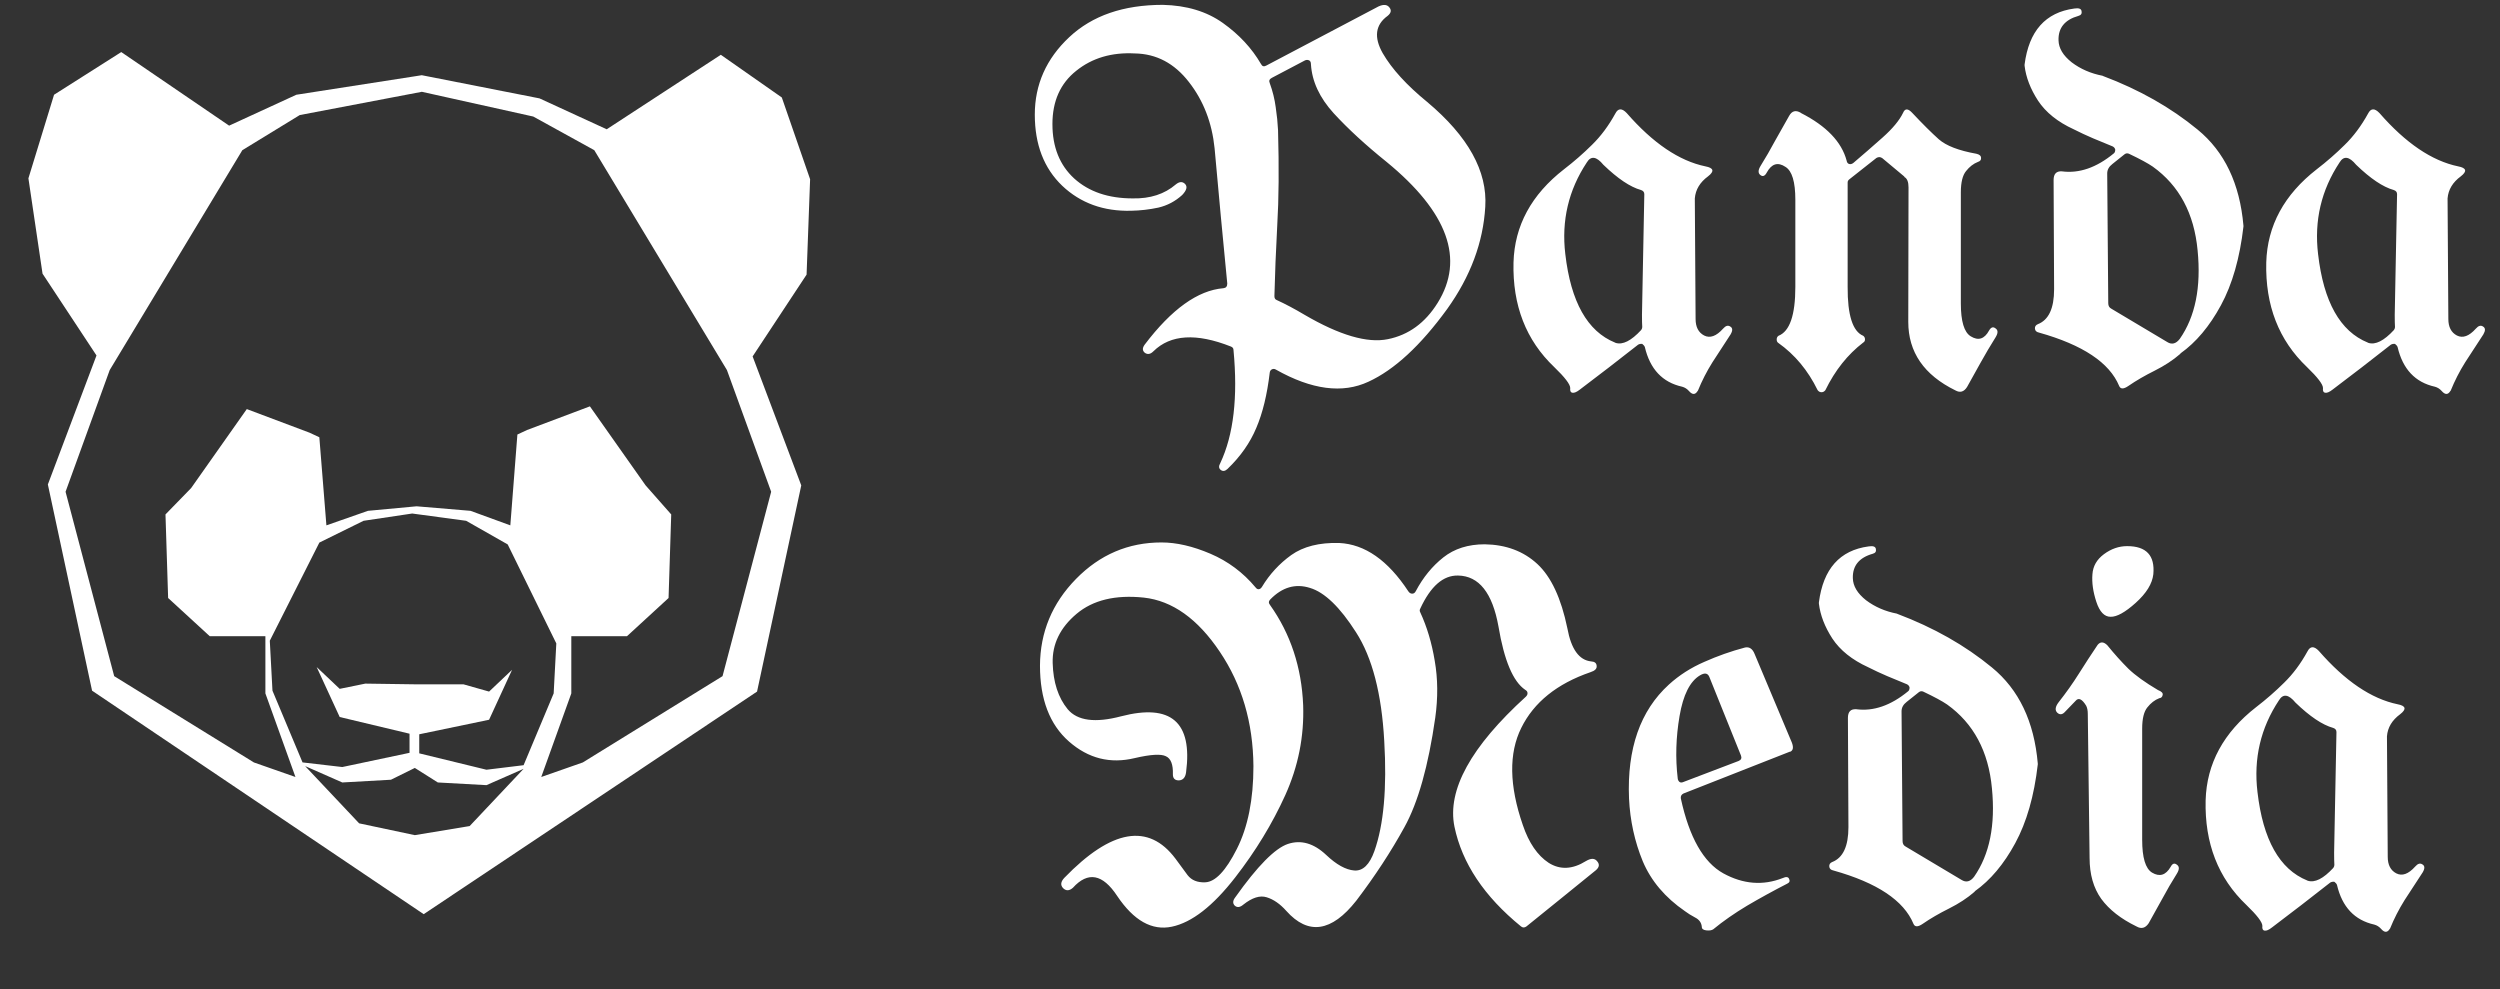 <svg width="139" height="55" viewBox="0 0 139 55" fill="none" xmlns="http://www.w3.org/2000/svg">
<rect x="0" y="0" width="139" height="55" fill="#333333" stroke="none"/>
<g clip-path="url(#clip0_4138_6350)">
<path d="M65.37 10.258C65.572 10.092 65.745 10.082 65.889 10.228C66.033 10.374 65.98 10.579 65.73 10.842C65.346 11.192 64.904 11.426 64.405 11.543C63.906 11.65 63.402 11.708 62.893 11.718C61.357 11.757 60.08 11.294 59.062 10.331C58.044 9.357 57.535 8.038 57.535 6.373C57.535 4.699 58.174 3.263 59.451 2.066C60.728 0.868 62.461 0.27 64.65 0.27C65.975 0.299 67.089 0.635 67.991 1.277C68.894 1.92 69.6 2.679 70.109 3.555C70.176 3.691 70.276 3.721 70.411 3.643L76.647 0.357C76.926 0.231 77.127 0.25 77.252 0.416C77.377 0.571 77.343 0.727 77.151 0.883C76.469 1.379 76.378 2.07 76.878 2.956C77.386 3.833 78.212 4.738 79.355 5.672C81.63 7.58 82.706 9.523 82.581 11.499C82.466 13.475 81.76 15.368 80.464 17.179C78.985 19.214 77.526 20.562 76.085 21.224C74.645 21.896 72.931 21.672 70.944 20.552C70.867 20.503 70.79 20.499 70.713 20.538C70.646 20.576 70.608 20.635 70.598 20.713C70.454 21.939 70.204 22.966 69.849 23.794C69.504 24.621 68.971 25.381 68.251 26.072C68.116 26.198 67.991 26.218 67.876 26.13C67.761 26.043 67.751 25.916 67.847 25.751C68.587 24.183 68.832 22.085 68.582 19.457C68.582 19.369 68.534 19.306 68.438 19.267C66.517 18.508 65.082 18.595 64.132 19.53C63.968 19.695 63.81 19.725 63.656 19.618C63.512 19.501 63.507 19.35 63.642 19.165C65.14 17.189 66.599 16.142 68.02 16.025C68.097 16.016 68.15 15.991 68.179 15.952C68.217 15.914 68.236 15.85 68.236 15.763C68.121 14.507 68.001 13.256 67.876 12.01C67.761 10.754 67.646 9.498 67.531 8.242C67.386 6.821 66.911 5.595 66.105 4.563C65.298 3.521 64.295 2.99 63.095 2.971C61.808 2.903 60.723 3.224 59.84 3.935C58.956 4.636 58.515 5.624 58.515 6.899C58.515 8.174 58.918 9.182 59.724 9.922C60.541 10.662 61.626 11.031 62.979 11.031C63.949 11.051 64.746 10.793 65.37 10.258ZM70.598 4.621C70.761 5.069 70.872 5.517 70.93 5.964C70.997 6.412 71.04 6.836 71.059 7.235C71.117 9.308 71.102 11.066 71.016 12.506C70.939 13.947 70.886 15.266 70.857 16.463C70.857 16.58 70.901 16.653 70.987 16.683C71.457 16.897 71.971 17.169 72.528 17.5C74.477 18.639 76.023 19.092 77.166 18.858C78.318 18.625 79.24 17.953 79.931 16.843C81.448 14.409 80.502 11.796 77.094 9.002C75.932 8.067 74.953 7.167 74.156 6.3C73.368 5.434 72.946 4.524 72.888 3.57C72.888 3.453 72.85 3.38 72.773 3.351C72.696 3.321 72.619 3.326 72.543 3.365L70.713 4.329C70.579 4.397 70.541 4.494 70.598 4.621ZM91.078 19.165C90.588 19.545 90.051 19.963 89.465 20.421C88.879 20.869 88.337 21.282 87.838 21.662C87.665 21.798 87.526 21.857 87.42 21.837C87.324 21.818 87.286 21.73 87.305 21.574C87.305 21.37 87.007 20.98 86.412 20.406C84.847 18.917 84.093 16.98 84.151 14.594C84.208 12.55 85.144 10.822 86.959 9.411C87.516 8.982 88.035 8.53 88.515 8.053C89.004 7.576 89.436 6.996 89.811 6.315C89.965 6.013 90.176 6.003 90.445 6.286C91.904 7.96 93.363 8.948 94.823 9.25C95.284 9.338 95.332 9.523 94.967 9.805C94.516 10.136 94.271 10.545 94.232 11.031V11.061L94.275 17.734C94.275 18.182 94.434 18.488 94.751 18.654C95.077 18.819 95.428 18.693 95.803 18.274C95.946 18.109 96.081 18.07 96.205 18.157C96.34 18.235 96.345 18.381 96.219 18.595C95.874 19.121 95.538 19.637 95.212 20.143C94.895 20.649 94.626 21.175 94.405 21.72L94.391 21.735C94.256 21.959 94.093 21.959 93.901 21.735C93.796 21.618 93.671 21.54 93.527 21.501C92.432 21.258 91.741 20.523 91.453 19.296C91.433 19.238 91.385 19.18 91.309 19.121C91.222 19.111 91.145 19.126 91.078 19.165ZM91.237 10.564C90.641 10.399 89.945 9.931 89.148 9.162C88.764 8.695 88.457 8.651 88.227 9.031C87.209 10.569 86.81 12.268 87.031 14.127C87.338 16.785 88.26 18.425 89.796 19.048C89.806 19.048 89.816 19.053 89.825 19.063C90.219 19.189 90.694 18.951 91.251 18.347C91.29 18.289 91.309 18.235 91.309 18.187C91.299 18.041 91.294 17.812 91.294 17.5L91.424 10.798C91.424 10.681 91.361 10.603 91.237 10.564ZM102.729 15.952C102.72 17.52 103.008 18.425 103.593 18.669C103.661 18.717 103.694 18.785 103.694 18.873C103.694 18.951 103.661 19.009 103.593 19.048C102.729 19.71 102.029 20.591 101.492 21.691C101.434 21.769 101.361 21.808 101.275 21.808C101.189 21.808 101.117 21.769 101.059 21.691C100.521 20.591 99.791 19.715 98.87 19.063C98.812 19.024 98.784 18.96 98.784 18.873C98.784 18.785 98.817 18.717 98.885 18.669C99.509 18.425 99.821 17.52 99.821 15.952V11.104C99.821 10.111 99.638 9.503 99.273 9.279C98.85 8.997 98.505 9.099 98.237 9.586C98.131 9.79 98.01 9.839 97.876 9.732C97.742 9.625 97.746 9.454 97.89 9.221C98.169 8.773 98.433 8.315 98.683 7.848C98.942 7.381 99.206 6.914 99.474 6.446C99.629 6.164 99.844 6.106 100.123 6.271L100.138 6.286C101.549 7.006 102.394 7.887 102.672 8.929C102.691 9.036 102.739 9.099 102.816 9.119C102.893 9.138 102.97 9.119 103.046 9.06C103.574 8.612 104.117 8.14 104.674 7.644C105.231 7.147 105.611 6.69 105.812 6.271C105.918 6.018 106.09 6.023 106.33 6.286C106.906 6.899 107.396 7.386 107.799 7.746C108.212 8.106 108.908 8.374 109.887 8.549C110.061 8.588 110.147 8.666 110.147 8.783C110.157 8.89 110.099 8.963 109.974 9.002C109.725 9.099 109.504 9.269 109.312 9.513C109.12 9.746 109.023 10.141 109.023 10.696V16.872C109.023 17.865 109.206 18.474 109.571 18.698C109.993 18.96 110.334 18.853 110.593 18.376C110.699 18.191 110.819 18.152 110.953 18.259C111.098 18.357 111.098 18.522 110.953 18.756C110.666 19.214 110.392 19.676 110.133 20.143C109.883 20.601 109.629 21.058 109.369 21.516C109.197 21.788 108.981 21.852 108.721 21.706C106.974 20.849 106.1 19.579 106.1 17.895L106.114 10.418C106.114 10.126 106.042 9.936 105.898 9.849H105.884V9.819L104.66 8.797C104.554 8.719 104.444 8.715 104.328 8.783L102.83 9.965C102.764 10.014 102.729 10.073 102.729 10.141V15.952ZM115.562 0.883C114.804 1.097 114.434 1.55 114.454 2.241C114.463 2.679 114.708 3.088 115.188 3.467C115.677 3.837 116.249 4.086 116.902 4.212C116.911 4.212 116.921 4.217 116.93 4.227C118.946 4.986 120.699 5.979 122.187 7.206C123.685 8.432 124.534 10.214 124.736 12.55V12.594C124.534 14.346 124.117 15.806 123.483 16.975C122.849 18.143 122.101 19.034 121.237 19.647L121.222 19.676C120.819 20.026 120.343 20.338 119.796 20.611C119.249 20.883 118.764 21.166 118.341 21.457C118.073 21.642 117.9 21.642 117.824 21.457C117.285 20.163 115.802 19.175 113.373 18.493C113.229 18.464 113.152 18.391 113.142 18.274C113.133 18.157 113.186 18.075 113.301 18.026C113.906 17.792 114.208 17.145 114.208 16.084L114.18 10.009C114.18 9.669 114.333 9.508 114.64 9.527C115.6 9.654 116.561 9.323 117.521 8.534C117.578 8.495 117.607 8.422 117.607 8.315C117.588 8.238 117.54 8.179 117.463 8.14C117.099 7.984 116.733 7.834 116.369 7.688C116.004 7.532 115.649 7.366 115.303 7.191C114.41 6.782 113.748 6.252 113.316 5.599C112.893 4.947 112.643 4.3 112.567 3.657V3.584C112.807 1.725 113.729 0.688 115.332 0.474C115.581 0.435 115.716 0.484 115.735 0.62C115.764 0.756 115.706 0.844 115.562 0.883ZM118.371 8.549C118.284 8.51 118.202 8.52 118.125 8.578L117.449 9.119C117.257 9.265 117.161 9.44 117.161 9.644L117.219 16.858C117.219 17.004 117.276 17.106 117.391 17.164L120.502 19.019C120.751 19.175 120.983 19.116 121.194 18.844C122.058 17.607 122.389 15.967 122.187 13.923C121.995 11.869 121.164 10.316 119.695 9.265C119.427 9.08 118.985 8.841 118.371 8.549ZM132.931 19.165C132.441 19.545 131.904 19.963 131.319 20.421C130.732 20.869 130.19 21.282 129.691 21.662C129.518 21.798 129.378 21.857 129.273 21.837C129.177 21.818 129.139 21.73 129.158 21.574C129.158 21.37 128.86 20.98 128.265 20.406C126.7 18.917 125.946 16.98 126.004 14.594C126.062 12.55 126.998 10.822 128.812 9.411C129.369 8.982 129.888 8.53 130.368 8.053C130.857 7.576 131.289 6.996 131.664 6.315C131.817 6.013 132.028 6.003 132.298 6.286C133.757 7.96 135.217 8.948 136.676 9.25C137.137 9.338 137.184 9.523 136.82 9.805C136.369 10.136 136.124 10.545 136.085 11.031V11.061L136.128 17.734C136.128 18.182 136.287 18.488 136.604 18.654C136.93 18.819 137.281 18.693 137.655 18.274C137.799 18.109 137.933 18.07 138.059 18.157C138.193 18.235 138.198 18.381 138.073 18.595C137.727 19.121 137.391 19.637 137.065 20.143C136.748 20.649 136.479 21.175 136.259 21.72L136.243 21.735C136.109 21.959 135.947 21.959 135.754 21.735C135.649 21.618 135.524 21.54 135.379 21.501C134.285 21.258 133.594 20.523 133.306 19.296C133.286 19.238 133.239 19.18 133.162 19.121C133.075 19.111 132.999 19.126 132.931 19.165ZM133.089 10.564C132.495 10.399 131.798 9.931 131.002 9.162C130.617 8.695 130.31 8.651 130.08 9.031C129.062 10.569 128.663 12.268 128.885 14.127C129.191 16.785 130.113 18.425 131.65 19.048C131.659 19.048 131.669 19.053 131.678 19.063C132.072 19.189 132.547 18.951 133.104 18.347C133.143 18.289 133.162 18.235 133.162 18.187C133.152 18.041 133.147 17.812 133.147 17.5L133.277 10.798C133.277 10.681 133.215 10.603 133.089 10.564ZM65.212 43.054C65.231 42.509 65.101 42.173 64.823 42.047C64.554 41.91 63.978 41.944 63.095 42.149C61.731 42.48 60.512 42.173 59.436 41.229C58.361 40.285 57.823 38.878 57.823 37.009C57.833 35.15 58.5 33.543 59.825 32.19C61.15 30.837 62.734 30.16 64.578 30.16C65.413 30.16 66.321 30.37 67.3 30.788C68.279 31.207 69.115 31.83 69.806 32.657C69.864 32.735 69.926 32.769 69.993 32.76C70.061 32.75 70.118 32.706 70.166 32.628C70.589 31.927 71.131 31.338 71.794 30.861C72.466 30.384 73.354 30.16 74.458 30.19C75.889 30.258 77.17 31.154 78.303 32.877C78.361 32.964 78.433 33.008 78.519 33.008C78.606 33.008 78.673 32.959 78.721 32.862C79.124 32.103 79.633 31.48 80.248 30.993C80.862 30.506 81.63 30.263 82.552 30.263C83.733 30.282 84.708 30.647 85.476 31.358C86.244 32.069 86.801 33.261 87.146 34.935C87.358 36.094 87.799 36.707 88.471 36.775C88.663 36.785 88.764 36.868 88.774 37.023C88.793 37.179 88.678 37.296 88.428 37.374C86.566 38.017 85.284 39.048 84.583 40.47C83.882 41.881 83.911 43.682 84.669 45.873C85.005 46.865 85.485 47.566 86.109 47.975C86.743 48.374 87.434 48.34 88.183 47.873C88.462 47.708 88.668 47.712 88.803 47.888C88.947 48.053 88.923 48.219 88.731 48.384C88.078 48.91 87.43 49.435 86.786 49.961C86.153 50.477 85.514 50.993 84.871 51.509C84.765 51.587 84.664 51.587 84.568 51.509C82.523 49.844 81.289 47.995 80.867 45.96C80.454 43.926 81.779 41.516 84.842 38.732C84.909 38.664 84.938 38.596 84.928 38.528C84.928 38.459 84.885 38.401 84.799 38.352C84.127 37.895 83.632 36.722 83.315 34.833C82.979 32.964 82.231 32.02 81.069 32C80.243 31.981 79.542 32.594 78.966 33.84C78.927 33.908 78.927 33.977 78.966 34.045C79.34 34.853 79.609 35.753 79.772 36.746C79.945 37.739 79.955 38.791 79.801 39.9C79.417 42.587 78.846 44.617 78.087 45.989C77.338 47.352 76.446 48.715 75.409 50.078C74.036 51.821 72.739 52.01 71.52 50.648C71.174 50.258 70.809 50.005 70.425 49.888C70.051 49.771 69.619 49.908 69.129 50.297C68.947 50.453 68.788 50.472 68.654 50.355C68.529 50.229 68.539 50.073 68.683 49.888C69.912 48.155 70.886 47.167 71.606 46.924C72.336 46.681 73.047 46.885 73.738 47.537C74.304 48.073 74.823 48.36 75.293 48.399C75.773 48.438 76.148 48.078 76.417 47.318C76.935 45.858 77.118 43.818 76.964 41.2C76.82 38.571 76.297 36.556 75.394 35.154C74.501 33.753 73.647 32.93 72.831 32.687C72.024 32.434 71.29 32.648 70.627 33.329C70.531 33.427 70.526 33.529 70.613 33.636C71.755 35.242 72.37 37.102 72.456 39.214C72.514 40.947 72.183 42.611 71.462 44.208C70.742 45.795 69.816 47.318 68.683 48.778C67.444 50.375 66.268 51.29 65.154 51.524C64.05 51.757 63.037 51.188 62.115 49.815C61.309 48.589 60.488 48.438 59.652 49.362C59.451 49.538 59.268 49.543 59.105 49.377C58.952 49.212 58.975 49.022 59.177 48.808C61.798 46.101 63.858 45.746 65.356 47.742C65.596 48.073 65.821 48.379 66.033 48.662C66.254 48.944 66.58 49.075 67.012 49.056C67.569 49.036 68.155 48.418 68.769 47.201C69.384 45.984 69.691 44.451 69.691 42.602C69.672 40.178 69.047 38.056 67.819 36.235C66.59 34.405 65.183 33.402 63.599 33.227C62.014 33.061 60.766 33.363 59.854 34.132C58.942 34.901 58.5 35.812 58.529 36.863C58.558 37.934 58.836 38.791 59.364 39.433C59.902 40.075 60.891 40.207 62.331 39.827C65.106 39.107 66.311 40.144 65.946 42.938C65.908 43.23 65.773 43.38 65.543 43.39C65.322 43.39 65.212 43.278 65.212 43.054ZM94.621 51.538C94.602 51.305 94.477 51.129 94.247 51.013C94.026 50.896 93.839 50.779 93.685 50.662C92.581 49.903 91.798 48.978 91.338 47.888C90.886 46.788 90.632 45.624 90.574 44.398C90.459 41.623 91.198 39.511 92.792 38.06C93.359 37.544 94.011 37.126 94.751 36.804C95.491 36.474 96.249 36.206 97.026 36.001C97.266 35.953 97.444 36.074 97.559 36.367L99.633 41.302C99.729 41.565 99.695 41.73 99.532 41.798H99.504L93.599 44.12C93.483 44.179 93.435 44.271 93.455 44.398C93.925 46.559 94.712 47.946 95.817 48.559C96.921 49.163 98.02 49.251 99.115 48.822C99.307 48.735 99.427 48.749 99.474 48.866C99.532 48.983 99.499 49.07 99.374 49.129C98.596 49.528 97.852 49.937 97.141 50.355C96.441 50.774 95.812 51.212 95.255 51.67C95.168 51.728 95.039 51.748 94.866 51.728C94.703 51.709 94.621 51.645 94.621 51.538ZM93.282 43.288C93.291 43.366 93.325 43.429 93.383 43.478C93.44 43.517 93.512 43.517 93.599 43.478L96.667 42.31C96.81 42.251 96.853 42.149 96.796 42.003L95.039 37.637C94.952 37.423 94.78 37.394 94.52 37.549C93.963 37.88 93.584 38.635 93.383 39.813C93.181 40.99 93.147 42.149 93.282 43.288ZM104.127 30.788C103.368 31.003 102.999 31.455 103.018 32.146C103.027 32.584 103.272 32.993 103.752 33.373C104.242 33.743 104.813 33.991 105.466 34.118C105.475 34.118 105.485 34.123 105.495 34.132C107.512 34.892 109.263 35.885 110.751 37.111C112.25 38.338 113.1 40.119 113.301 42.456V42.499C113.1 44.252 112.682 45.712 112.048 46.88C111.415 48.048 110.666 48.939 109.801 49.552L109.787 49.581C109.383 49.932 108.908 50.243 108.361 50.516C107.814 50.789 107.329 51.071 106.906 51.363C106.637 51.548 106.465 51.548 106.388 51.363C105.85 50.068 104.367 49.08 101.938 48.399C101.793 48.37 101.717 48.297 101.708 48.18C101.697 48.063 101.75 47.98 101.865 47.931C102.471 47.698 102.773 47.05 102.773 45.989L102.744 39.915C102.744 39.574 102.898 39.413 103.205 39.433C104.165 39.559 105.125 39.228 106.085 38.44C106.143 38.401 106.172 38.328 106.172 38.221C106.153 38.143 106.104 38.085 106.028 38.046C105.663 37.89 105.298 37.739 104.933 37.593C104.569 37.437 104.213 37.272 103.867 37.096C102.975 36.688 102.312 36.157 101.88 35.505C101.457 34.853 101.208 34.205 101.131 33.563V33.49C101.371 31.63 102.293 30.594 103.896 30.38C104.146 30.341 104.28 30.389 104.299 30.526C104.328 30.662 104.271 30.749 104.127 30.788ZM106.935 38.455C106.848 38.416 106.768 38.425 106.69 38.484L106.013 39.024C105.822 39.17 105.726 39.345 105.726 39.55L105.783 46.763C105.783 46.909 105.841 47.011 105.956 47.07L109.066 48.925C109.317 49.08 109.547 49.022 109.758 48.749C110.622 47.513 110.953 45.873 110.751 43.828C110.56 41.774 109.729 40.221 108.26 39.17C107.991 38.985 107.55 38.747 106.935 38.455ZM116.181 47.698L116.081 39.696C116.081 39.511 116.052 39.36 115.994 39.243C115.764 38.864 115.567 38.771 115.404 38.966L114.827 39.564C114.674 39.74 114.525 39.759 114.381 39.623C114.247 39.486 114.271 39.297 114.454 39.053C114.876 38.518 115.255 37.982 115.591 37.447C115.927 36.912 116.273 36.381 116.628 35.855C116.782 35.67 116.959 35.675 117.161 35.87C117.564 36.367 117.958 36.804 118.341 37.184C118.726 37.554 119.273 37.948 119.984 38.367C120.185 38.445 120.272 38.537 120.243 38.644C120.223 38.752 120.161 38.81 120.056 38.82C119.806 38.917 119.585 39.087 119.393 39.331C119.201 39.564 119.105 39.959 119.105 40.514V46.69C119.105 47.683 119.287 48.292 119.652 48.516C120.075 48.769 120.42 48.662 120.69 48.194C120.786 48.009 120.901 47.97 121.035 48.078C121.179 48.175 121.179 48.34 121.035 48.574C120.747 49.032 120.478 49.494 120.228 49.961C119.979 50.419 119.725 50.876 119.465 51.334C119.282 51.606 119.057 51.665 118.788 51.509C117.925 51.09 117.271 50.579 116.829 49.976C116.397 49.372 116.181 48.613 116.181 47.698ZM118.27 30.365C119.336 30.365 119.821 30.886 119.725 31.927C119.667 32.453 119.34 32.984 118.745 33.519C118.16 34.045 117.693 34.303 117.348 34.293C117.003 34.293 116.738 34.016 116.556 33.461C116.374 32.906 116.301 32.395 116.339 31.927C116.369 31.48 116.58 31.11 116.973 30.817C117.377 30.516 117.808 30.365 118.27 30.365ZM129.561 49.07C129.071 49.45 128.534 49.869 127.948 50.326C127.362 50.774 126.82 51.188 126.32 51.568C126.148 51.704 126.008 51.762 125.903 51.743C125.807 51.723 125.769 51.636 125.788 51.48C125.788 51.275 125.49 50.886 124.895 50.312C123.33 48.822 122.576 46.885 122.633 44.5C122.691 42.456 123.628 40.728 125.442 39.316C125.999 38.888 126.517 38.435 126.998 37.958C127.487 37.481 127.919 36.902 128.294 36.22C128.447 35.919 128.658 35.909 128.927 36.191C130.387 37.866 131.847 38.854 133.306 39.156C133.767 39.243 133.814 39.428 133.45 39.71C132.999 40.041 132.753 40.45 132.715 40.937V40.966L132.758 47.639C132.758 48.087 132.917 48.394 133.234 48.559C133.56 48.725 133.91 48.598 134.285 48.18C134.429 48.014 134.563 47.975 134.689 48.063C134.823 48.141 134.828 48.287 134.703 48.501C134.357 49.027 134.021 49.543 133.694 50.049C133.378 50.555 133.109 51.081 132.888 51.626L132.873 51.641C132.739 51.864 132.576 51.864 132.384 51.641C132.279 51.524 132.154 51.446 132.009 51.407C130.915 51.163 130.223 50.428 129.936 49.202C129.916 49.144 129.868 49.085 129.791 49.027C129.705 49.017 129.629 49.032 129.561 49.07ZM129.719 40.47C129.124 40.304 128.428 39.837 127.632 39.068C127.247 38.601 126.94 38.557 126.71 38.936C125.691 40.474 125.293 42.173 125.515 44.033C125.821 46.69 126.743 48.331 128.28 48.954C128.289 48.954 128.299 48.959 128.308 48.968C128.702 49.095 129.177 48.856 129.734 48.253C129.772 48.194 129.791 48.141 129.791 48.092C129.782 47.946 129.777 47.717 129.777 47.406L129.907 40.703C129.907 40.587 129.845 40.509 129.719 40.47Z" fill="white"/>
<path d="M1.58 9.915L3.005 5.268L6.742 2.895L12.739 6.986L16.476 5.268L23.066 4.242L23.447 4.182L23.459 4.183L29.997 5.47L33.733 7.188L40.077 3.046L43.469 5.42L45.042 9.965L44.846 15.269L41.846 19.817L44.55 26.988L42.092 38.452L23.557 50.828L5.119 38.401L2.661 26.936L5.365 19.764L2.365 15.216L1.58 9.915ZM19.968 45.778L23.064 46.434L26.113 45.929L29.112 42.747L27.047 43.654L24.343 43.505L23.064 42.697L21.737 43.353L19.031 43.505L16.966 42.595L19.968 45.778ZM19.032 42.647L22.77 41.857V40.794L18.887 39.866L17.607 37.089L18.887 38.3L20.312 38.009L23.064 38.048H25.768L27.193 38.452L28.472 37.24L27.193 40.018L23.31 40.826V41.886L27.047 42.797L29.112 42.545L30.784 38.553L30.931 35.775L28.228 30.27L25.917 28.956L22.918 28.552L20.214 28.956L17.756 30.168L15.001 35.623L15.149 38.401L16.821 42.39L19.032 42.647ZM3.645 27.342L6.349 37.594L14.117 42.392L16.427 43.201L14.756 38.553V35.371H11.659L9.348 33.249L9.201 28.602L10.626 27.138L13.722 22.745L17.212 24.058L17.755 24.311L18.148 29.21L20.458 28.402L23.162 28.15L26.161 28.402L28.374 29.21L28.767 24.159L29.308 23.907L32.798 22.593L35.895 26.986L37.32 28.602L37.172 33.249L34.862 35.371H31.765V38.553L30.093 43.201L32.404 42.392L40.173 37.594L42.877 27.342L40.417 20.575L33.042 8.35L29.65 6.48L23.456 5.104L16.667 6.397L13.474 8.35L6.1 20.575L3.645 27.342Z" fill="white"/>
</g>
<defs>
<clipPath id="clip0_4138_6350">
<rect width="138.916" height="54.023" fill="white"/>
</clipPath>
</defs>
</svg>
